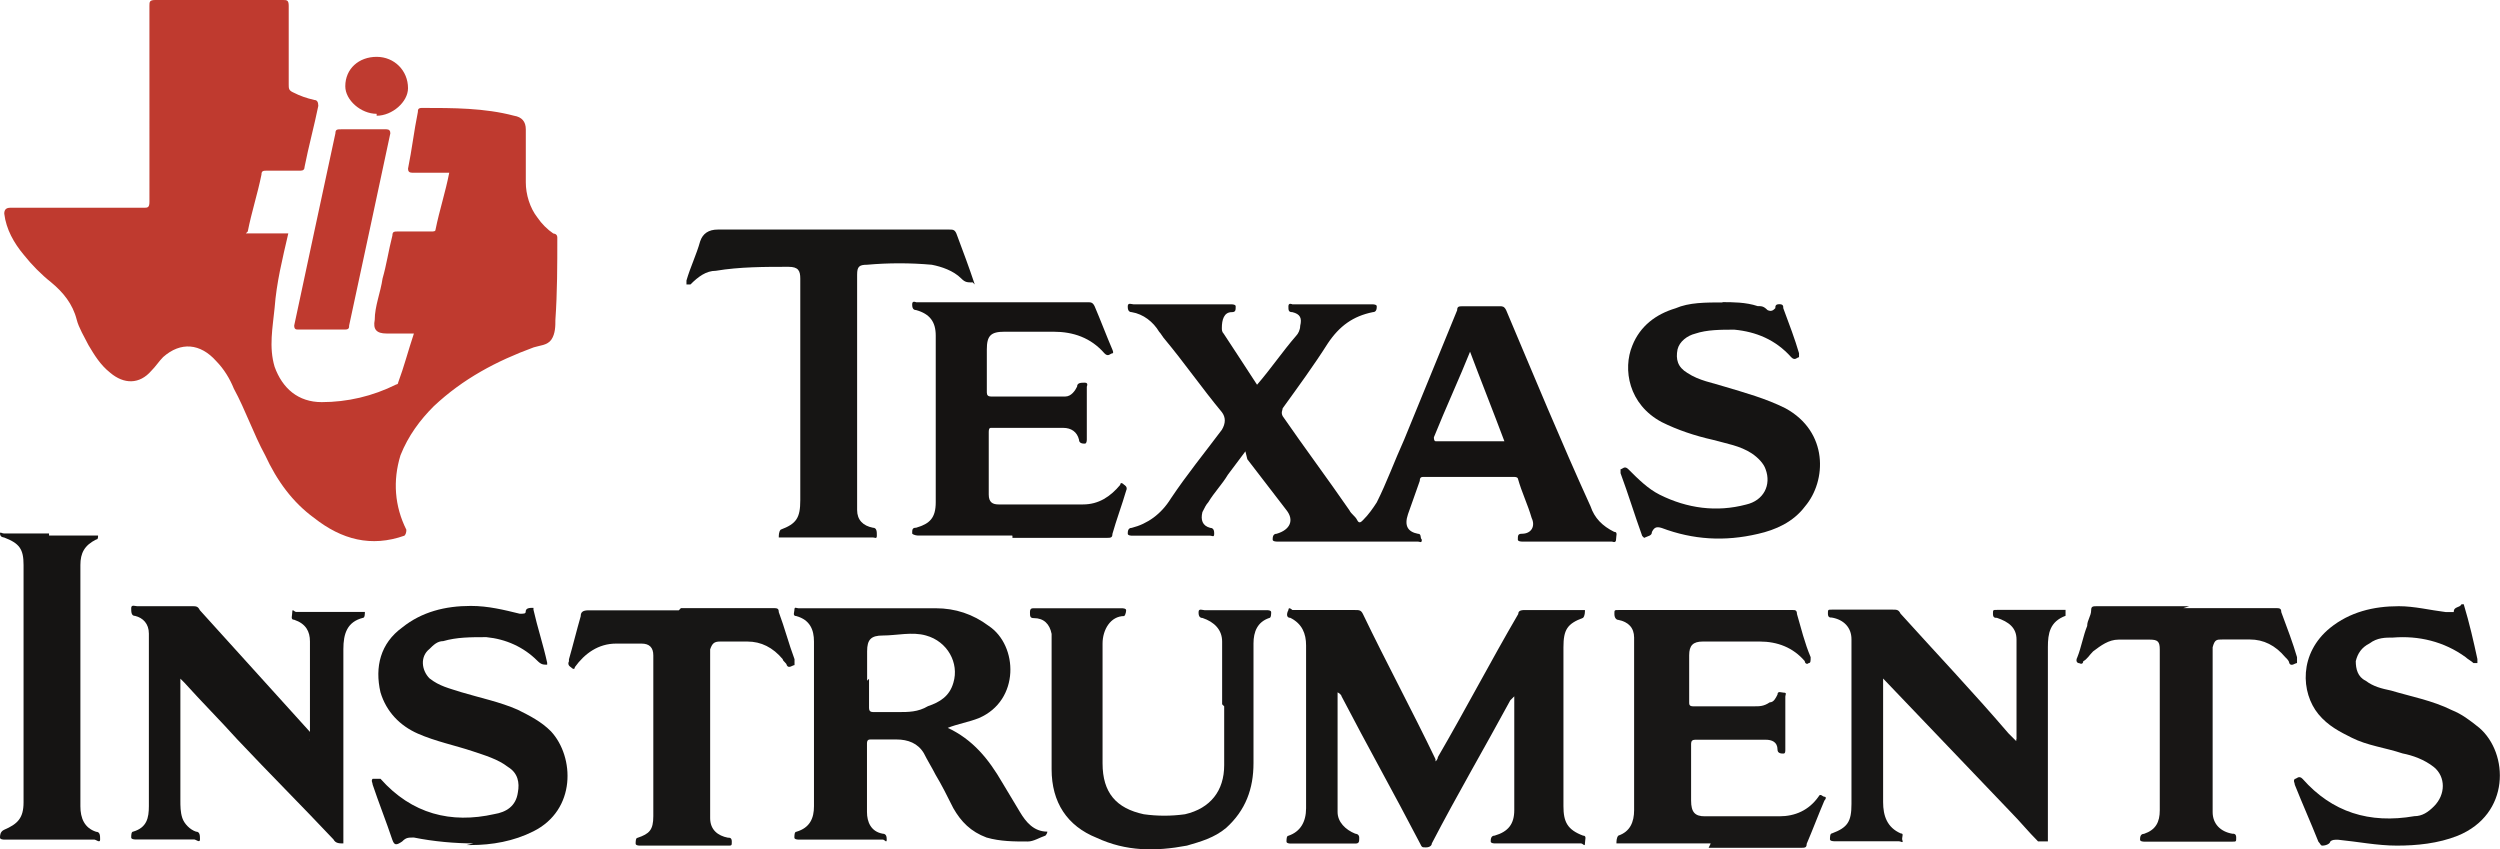<?xml version="1.0" encoding="UTF-8"?>
<svg id="Layer_2" data-name="Layer 2" xmlns="http://www.w3.org/2000/svg" width="182.53" height="62" viewBox="0 0 182.53 62">
  <defs>
    <style>
      .cls-1 {
        fill: #181716;
      }

      .cls-2 {
        fill: #bf3a2f;
      }

      .cls-3 {
        fill: #151312;
      }

      .cls-4 {
        fill: #151413;
      }

      .cls-5 {
        fill: #171615;
      }

      .cls-6 {
        fill: #181615;
      }

      .cls-7 {
        fill: #bf3b30;
      }

      .cls-8 {
        fill: #161514;
      }
    </style>
  </defs>
  <g id="Layer_1-2" data-name="Layer 1">
    <g>
      <path class="cls-2" d="M17.9,17.04h3.15c-.43,1.86-.86,3.58-1,5.44-.14,1.43-.43,2.86,0,4.3.57,1.58,1.72,2.58,3.44,2.58,1.86,0,3.72-.43,5.44-1.29,0,0,.14,0,.14-.14.43-1.15.72-2.29,1.15-3.58h-2c-.72,0-1-.29-.86-1,0-1,.43-2.01.57-3.01.29-1,.43-2.01.72-3.15,0-.29.14-.29.43-.29h2.43c.14,0,.29,0,.29-.14.29-1.43.72-2.72,1-4.15h-2.72q-.29,0-.29-.29c.29-1.43.43-2.72.72-4.15,0-.14,0-.29.29-.29,2.29,0,4.58,0,6.73.57q.86.14.86,1v3.87c0,.86.29,1.86.86,2.58.29.43.72.86,1.15,1.15,0,0,.29,0,.29.29,0,2.01,0,4.01-.14,6.02,0,.43,0,1-.29,1.43s-.86.43-1.29.57c-2.72,1-5.16,2.29-7.3,4.3-1,1-1.86,2.15-2.43,3.58-.57,1.86-.43,3.72.43,5.44q0,.29-.14.43c-2.43.86-4.58.29-6.59-1.29-1.58-1.15-2.72-2.72-3.58-4.58-.86-1.58-1.43-3.29-2.29-4.87-.29-.72-.72-1.43-1.29-2.01-1.15-1.29-2.58-1.43-3.87-.29-.29.29-.57.72-.86,1-.86,1-2,1-3.01.14-.72-.57-1.15-1.29-1.58-2.01-.29-.57-.72-1.29-.86-1.86-.29-1.15-1-2.01-1.86-2.72-.72-.57-1.43-1.29-2-2.01-.72-.86-1.29-1.86-1.43-3.01,0-.29.14-.43.43-.43h9.74c.29,0,.43,0,.43-.43V.43c0-.29,0-.43.43-.43h9.31c.29,0,.43,0,.43.43v5.73c0,.29,0,.43.29.57.57.29,1,.43,1.58.57q.29,0,.29.43c-.29,1.43-.72,3.01-1,4.44q0,.29-.29.29h-2.43c-.29,0-.43,0-.43.29-.29,1.43-.72,2.72-1,4.15l-.14.14Z"/>
      <path class="cls-3" d="M90.94,32.94c-.43.57-.86,1.15-1.29,1.72-.43.72-1,1.29-1.43,2.01-.14.14-.29.43-.43.72-.14.57,0,1,.57,1.15.29,0,.29.29.29.43,0,.29-.14.14-.29.14h-5.73s-.29,0-.29-.14,0-.43.29-.43c1.15-.29,2.15-1,2.86-2.15,1.15-1.72,2.43-3.29,3.72-5.01q.43-.72,0-1.29c-1.43-1.72-2.72-3.58-4.15-5.3-.14-.14-.29-.43-.43-.57-.43-.72-1.15-1.29-2-1.43-.29,0-.29-.29-.29-.43,0-.29.29-.14.43-.14h7.16s.29,0,.29.14c0,.29,0,.43-.29.43-.57,0-.72.57-.72,1.15,0,.14,0,.29.14.43.86,1.29,1.58,2.43,2.43,3.72,1-1.15,1.86-2.43,2.86-3.58.14-.14.29-.43.29-.72.14-.57,0-.86-.57-1-.29,0-.29-.14-.29-.43s.29-.14.29-.14h5.87s.29,0,.29.14,0,.43-.29.43c-1.43.29-2.43,1-3.29,2.29-1,1.58-2.15,3.15-3.29,4.73,0,.14-.14.29,0,.57,1.58,2.29,3.29,4.58,4.87,6.87.14.29.43.43.57.72.14.29.29.14.43,0,.43-.43.72-.86,1-1.29.72-1.43,1.29-3.01,2-4.58,1.29-3.15,2.58-6.3,3.87-9.45,0-.29.14-.29.43-.29h2.72c.14,0,.29,0,.43.29,2,4.73,4.01,9.6,6.16,14.32.29.86.86,1.43,1.72,1.86.29,0,.14.29.14.57s-.29.14-.29.14h-6.59s-.29,0-.29-.14c0-.29,0-.43.29-.43.72,0,1-.57.72-1.15-.29-1-.72-1.86-1-2.86,0,0,0-.14-.29-.14h-6.59c-.14,0-.29,0-.29.29-.29.86-.57,1.58-.86,2.43-.29.86,0,1.29.72,1.43.29,0,.14.29.29.43,0,.29-.14.14-.29.14h-10.31s-.29,0-.29-.14,0-.43.29-.43c1-.29,1.29-1,.72-1.72-1-1.29-1.86-2.43-2.86-3.72l-.14-.57ZM107.41,25.49c-.86,2.15-1.86,4.3-2.72,6.44q0,.29.14.29h5.01c-.86-2.29-1.72-4.44-2.58-6.73h.14Z"/>
      <path class="cls-8" d="M104.84,55.57s.14-.14.14-.29c2-3.44,3.87-7.02,5.87-10.45,0-.29.29-.29.57-.29h4.3c0,.14,0,.43-.14.57-1.15.43-1.43.86-1.43,2.15v11.6c0,1.15.29,1.72,1.43,2.15.29,0,.14.29.14.57s-.14,0-.29,0h-6.3s-.29,0-.29-.14,0-.43.29-.43c1-.29,1.43-.86,1.43-1.86v-8.31s-.14.14-.29.29c-1.86,3.44-3.87,6.87-5.73,10.45,0,.14-.14.29-.43.29s-.29,0-.43-.29c-1.86-3.58-3.87-7.16-5.73-10.74,0,0,0-.14-.29-.29v8.74c0,.72.57,1.29,1.29,1.58,0,0,.29,0,.29.29s0,.43-.29.43h-4.73s-.29,0-.29-.14,0-.43.14-.43c.86-.29,1.29-1,1.29-2.01v-11.89c0-.86-.29-1.58-1.15-2.01-.29,0-.29-.29-.14-.57,0-.29.29,0,.29,0h4.58c.29,0,.43,0,.57.29,1.72,3.58,3.58,7.02,5.3,10.6v.29-.14Z"/>
      <path class="cls-8" d="M69.17,53.13c1.86.86,3.01,2.29,4.01,4.01.43.72.86,1.43,1.29,2.15.43.72,1,1.43,2,1.43h0s0,.14-.14.29c-.43.14-.86.43-1.29.43-1,0-2,0-3.01-.29-1.15-.43-1.86-1.15-2.43-2.15-.43-.86-.86-1.72-1.29-2.43-.29-.57-.57-1-.86-1.58-.43-.72-1.15-1-2-1h-1.86c-.14,0-.29,0-.29.29v5.01c0,.72.29,1.43,1.15,1.58.29,0,.29.29.29.43,0,.29-.14,0-.29,0h-6.16s-.29,0-.29-.14,0-.43.14-.43c1-.29,1.29-1,1.29-1.86v-12.03c0-.86-.29-1.58-1.29-1.86-.29,0-.14-.29-.14-.43,0-.29.14-.14.29-.14h10.03c1.43,0,2.72.43,3.87,1.29,2.15,1.43,2.29,5.44-.72,6.73-.72.29-1.58.43-2.29.72h0ZM63.45,49.55h0v2.15q0,.29.29.29h1.86c.72,0,1.43,0,2.15-.43.86-.29,1.58-.72,1.86-1.72.43-1.43-.43-3.01-2-3.44-1-.29-2.15,0-3.15,0-.86,0-1.15.29-1.15,1.15v2.15l.14-.14Z"/>
      <path class="cls-5" d="M147.23,53.99v-7.3c0-.86-.57-1.29-1.43-1.58-.14,0-.29,0-.29-.29s0-.29.29-.29h5.01v.43c-1.15.43-1.29,1.29-1.29,2.29v14.18h-.72c-.72-.72-1.29-1.43-2-2.15-3.15-3.29-6.16-6.44-9.31-9.74v9.02c0,1,.29,1.86,1.29,2.29.29,0,0,.29.14.57,0,.14-.14,0-.29,0h-4.73s-.29,0-.29-.14,0-.43.14-.43c1.15-.43,1.43-.86,1.43-2.15v-12.03c0-.86-.57-1.43-1.43-1.58-.14,0-.29,0-.29-.29s0-.29.29-.29h4.44c.29,0,.43,0,.57.29,2.58,2.86,5.3,5.73,7.88,8.74.14.14.29.29.57.57v-.14Z"/>
      <path class="cls-4" d="M22.63,53.99h0v-7.16c0-.72-.29-1.29-1.15-1.58-.29,0-.14-.29-.14-.57s.14,0,.29,0h5.01c0,.14,0,.43-.14.43-1.15.29-1.43,1.15-1.43,2.29v14.18c-.29,0-.57,0-.72-.29-2.29-2.43-4.73-4.87-7.02-7.3-1.29-1.43-2.58-2.72-3.87-4.15,0,0-.14-.14-.29-.29v8.88c0,.43,0,.86.14,1.29s.57.86,1,1c.29,0,.29.29.29.57s-.29,0-.43,0h-4.3s-.29,0-.29-.14,0-.43.14-.43c1-.29,1.15-1,1.15-1.86v-12.6c0-.72-.43-1.15-1-1.29-.29,0-.29-.29-.29-.57s.29-.14.43-.14h4.01c.29,0,.43,0,.57.29,2.72,3.01,5.44,6.02,8.16,9.02l.14.14-.29.29Z"/>
      <path class="cls-8" d="M71.04,20.62c-.43,0-.57,0-.86-.29-.57-.57-1.43-.86-2.15-1-1.58-.14-3.15-.14-4.73,0-.57,0-.72.14-.72.72v17.19c0,.72.43,1.15,1.15,1.29.29,0,.29.29.29.57s-.14.14-.29.14h-6.87c0-.14,0-.43.14-.57,1.15-.43,1.43-.86,1.43-2.15v-16.18c0-.57-.14-.86-.86-.86-1.72,0-3.58,0-5.3.29-.72,0-1.29.43-1.86,1h-.29v-.29c.29-1,.72-1.86,1-2.86.19-.57.62-.86,1.29-.86h16.9c.29,0,.43,0,.57.43.43,1.15.86,2.29,1.29,3.58l-.14-.14Z"/>
      <path class="cls-1" d="M124.89,61.58h-6.87c0-.14,0-.43.14-.57.86-.29,1.15-1,1.15-1.86v-12.6c0-.72-.43-1.15-1.15-1.29-.14,0-.29-.14-.29-.43s0-.29.29-.29h12.75c.14,0,.29,0,.29.29.29,1,.57,2.15,1,3.15,0,.29,0,.43-.14.43-.14.14-.29,0-.29-.14-.86-1-2-1.43-3.29-1.43h-4.15c-.72,0-1,.29-1,1v3.44c0,.14,0,.29.29.29h4.44c.43,0,.72,0,1.15-.29.29,0,.43-.29.57-.57,0-.29.29-.14.43-.14.29,0,.14.14.14.29v3.87c0,.14,0,.29-.14.29s-.43,0-.43-.29c0-.57-.43-.72-.86-.72h-5.16q-.29,0-.29.29v4.15c0,.86.29,1.15,1,1.15h5.44c1.15,0,2.15-.43,2.86-1.43.14-.29.29,0,.43,0s.14.14,0,.29c-.43,1-.86,2.15-1.29,3.15,0,.29-.14.29-.43.29h-6.73l.14-.29Z"/>
      <path class="cls-3" d="M73.9,39.1h-6.87s-.29,0-.43-.14c0-.29,0-.43.29-.43,1-.29,1.43-.72,1.43-1.86v-12.17c0-1-.43-1.58-1.43-1.86-.29,0-.29-.29-.29-.43,0-.29.29-.14.29-.14h12.6c.14,0,.29,0,.43.29.43,1,.86,2.15,1.29,3.15,0,0,.14.29,0,.29s-.29.29-.57,0c-1-1.15-2.29-1.58-3.72-1.58h-3.58c-1,0-1.29.29-1.29,1.29v3.15q0,.29.29.29h5.44c.43,0,.72-.43.86-.72,0-.29.29-.29.57-.29s.14.29.14.29v3.87s0,.29-.14.29-.43,0-.43-.29c-.14-.57-.57-.86-1.15-.86h-5.3q-.14,0-.14.29v4.58c0,.57.29.72.72.72h6.16c1.15,0,2-.57,2.72-1.43,0,0,0-.29.29,0,0,0,.29.14.14.43-.29,1-.72,2.15-1,3.15,0,.29-.14.29-.43.29h-6.87v-.14Z"/>
      <path class="cls-4" d="M179.88,44.11c.43,1.43.72,2.72,1,4.01v.29h-.29c-.14-.14-.43-.29-.57-.43-1.58-1.15-3.44-1.58-5.3-1.43-.57,0-1.15,0-1.72.43-.57.29-.86.72-1,1.29,0,.57.14,1.15.72,1.43.57.43,1.15.57,1.86.72,1.43.43,3.01.72,4.44,1.43.72.29,1.29.72,2,1.29,2.15,1.86,2.29,6.3-1.58,7.88-1.43.57-3.01.72-4.44.72s-2.86-.29-4.3-.43c-.29,0-.43,0-.57.14,0,.14-.29.29-.57.29-.14,0-.14-.14-.29-.29-.57-1.43-1.15-2.72-1.72-4.15,0-.14-.14-.29,0-.43.14,0,.29-.29.57,0,2.15,2.43,4.87,3.29,8.16,2.72.57,0,1-.29,1.43-.72.86-.86.86-2.15,0-2.86-.72-.57-1.58-.86-2.29-1-1.29-.43-2.58-.57-3.72-1.15-.86-.43-1.72-.86-2.43-1.72-1.29-1.58-1.43-4.44.86-6.3,1.43-1.15,3.15-1.58,5.01-1.58,1.15,0,2.29.29,3.44.43h.57c0-.43.43-.29.57-.57h.14Z"/>
      <path class="cls-4" d="M34.66,61.58c-1.43,0-3.01-.14-4.44-.43-.43,0-.57,0-.86.29-.43.29-.57.29-.72-.14-.43-1.29-1-2.72-1.43-4.01,0-.14-.14-.29,0-.43h.57c2.29,2.58,5.16,3.29,8.31,2.58.86-.14,1.58-.57,1.72-1.58.14-.72,0-1.43-.72-1.86-.72-.57-1.72-.86-2.58-1.15-1.29-.43-2.72-.72-4.01-1.29-1.29-.57-2.29-1.58-2.72-3.01-.43-1.86,0-3.58,1.58-4.73,1.43-1.15,3.15-1.58,5.01-1.58,1.29,0,2.43.29,3.58.57.29,0,.43,0,.43-.14,0-.29.29-.29.57-.29v.14c.29,1.29.72,2.58,1,3.87v.14c-.29,0-.43,0-.72-.29-1-1-2.29-1.58-3.72-1.72-1.15,0-2.15,0-3.15.29-.43,0-.72.29-1,.57-.72.57-.57,1.58,0,2.15.72.57,1.43.72,2.29,1,1.43.43,2.86.72,4.15,1.29.86.43,1.72.86,2.43,1.58,1.72,1.86,1.86,5.73-1.29,7.3-1.43.72-3.01,1-4.58,1h-.29l.57-.14Z"/>
      <path class="cls-4" d="M125.75,22.06c.72,0,1.72,0,2.58.29.29,0,.43,0,.72.29.29.14.43,0,.57-.14,0-.14,0-.29.29-.29s.29.14.29.29c.43,1.15.86,2.29,1.15,3.29v.29c-.14,0-.29.29-.57,0-1.15-1.29-2.58-1.86-4.15-2.01-1,0-2,0-2.86.29-.57.14-1.15.57-1.29,1.15-.14.72,0,1.29.72,1.72.86.57,1.86.72,2.72,1,1.43.43,3.01.86,4.44,1.58,3.15,1.72,3.01,5.3,1.43,7.16-.86,1.15-2.15,1.72-3.44,2.01-2.43.57-4.73.43-7.02-.43-.43-.14-.57,0-.72.29,0,.29-.29.29-.57.43l-.14-.14c-.57-1.58-1-3.01-1.58-4.58v-.29c.14,0,.29-.29.57,0,.72.72,1.43,1.43,2.29,1.86,2,1,4.15,1.29,6.3.72,1.29-.29,1.86-1.43,1.43-2.58-.14-.43-.57-.86-1-1.15-.86-.57-1.86-.72-2.86-1-1.29-.29-2.58-.72-3.72-1.29-2.43-1.29-2.86-3.87-2.15-5.59.57-1.43,1.72-2.29,3.15-2.72,1-.43,2.15-.43,3.58-.43h-.14Z"/>
      <path class="cls-5" d="M89.23,51.42v-4.58c0-.86-.57-1.43-1.43-1.72-.29,0-.29-.29-.29-.43,0-.29.29-.14.43-.14h4.58s.29,0,.29.14,0,.43-.14.43c-.86.29-1.15,1-1.15,1.86v8.74c0,1.86-.57,3.44-2,4.73-.86.72-1.86,1-2.86,1.29-2.29.43-4.44.43-6.59-.57-2.15-.86-3.29-2.58-3.29-5.01v-9.88c-.14-.72-.57-1.15-1.29-1.15-.29,0-.29-.14-.29-.43s.14-.29.29-.29h6.44s.29,0,.29.14c0,0,0,.29-.14.43-1,0-1.58,1-1.58,2.01v8.74c0,2.15,1,3.29,3.01,3.72,1,.14,2,.14,3.01,0,1.86-.43,2.86-1.72,2.86-3.58v-4.3h0l-.14-.14Z"/>
      <path class="cls-5" d="M49.7,44.4h6.73c.29,0,.43,0,.43.29.43,1.15.72,2.29,1.15,3.44v.43c-.14,0-.43.29-.57,0,0-.14-.29-.29-.29-.43-.72-.86-1.58-1.29-2.58-1.29h-2c-.43,0-.57.14-.72.57v12.32c0,.86.57,1.29,1.29,1.43.14,0,.29,0,.29.29s0,.29-.29.29h-6.44s-.29,0-.29-.14,0-.43.14-.43c.86-.29,1.15-.57,1.15-1.58v-11.74q0-.86-.86-.86h-1.86c-1.29,0-2.29.72-3.01,1.72,0,0,0,.29-.29,0,0,0-.29-.14-.14-.43v-.14c.29-1,.57-2.15.86-3.15,0-.29.14-.43.57-.43h6.59l.14-.14Z"/>
      <path class="cls-6" d="M159.4,44.4h6.73c.29,0,.43,0,.43.29.43,1.15.86,2.29,1.15,3.29v.43c-.14,0-.43.29-.57,0,0-.14-.14-.29-.29-.43-.72-.86-1.58-1.29-2.58-1.29h-2c-.43,0-.57,0-.72.57v12.03c0,.86.57,1.43,1.43,1.58.14,0,.29,0,.29.29s0,.29-.29.29h-6.44s-.29,0-.29-.14,0-.43.29-.43c.86-.29,1.15-.86,1.15-1.72v-11.74c0-.57-.14-.72-.72-.72h-2.29c-.72,0-1.29.43-1.86.86-.29.29-.43.57-.72.72,0,0,0,.29-.29.14-.14,0-.29-.14-.14-.43.29-.72.43-1.58.72-2.29,0-.43.29-.72.29-1.15,0-.29.14-.29.43-.29h6.73l-.43.14Z"/>
      <path class="cls-4" d="M3.58,39.1h3.58c0,.14,0,.29-.14.29-.86.43-1.15,1-1.15,1.86v17.62c0,.86.29,1.58,1.15,1.86.29,0,.29.29.29.57s-.29,0-.43,0H.29s-.29,0-.29-.14,0-.43.29-.57c1-.43,1.43-.86,1.43-2.01v-17.33c0-1.15-.29-1.58-1.43-2.01,0,0-.29,0-.29-.29,0-.14.14,0,.29,0h3.29v.14Z"/>
      <path class="cls-2" d="M23.49,24.06h-1.72c-.14,0-.29,0-.29-.29,1-4.73,2-9.31,3.01-14.04,0-.29.14-.29.43-.29h3.29q.29,0,.29.29c-1,4.73-2,9.31-3.01,14.04,0,.14,0,.29-.29.29h-1.72Z"/>
      <path class="cls-7" d="M27.5,8.31c-1.15,0-2.29-1-2.29-2.01,0-1.29,1-2.15,2.29-2.15s2.29,1,2.29,2.29c0,1-1.15,2.01-2.29,2.01v-.14Z"/>
    </g>
  </g>
</svg>